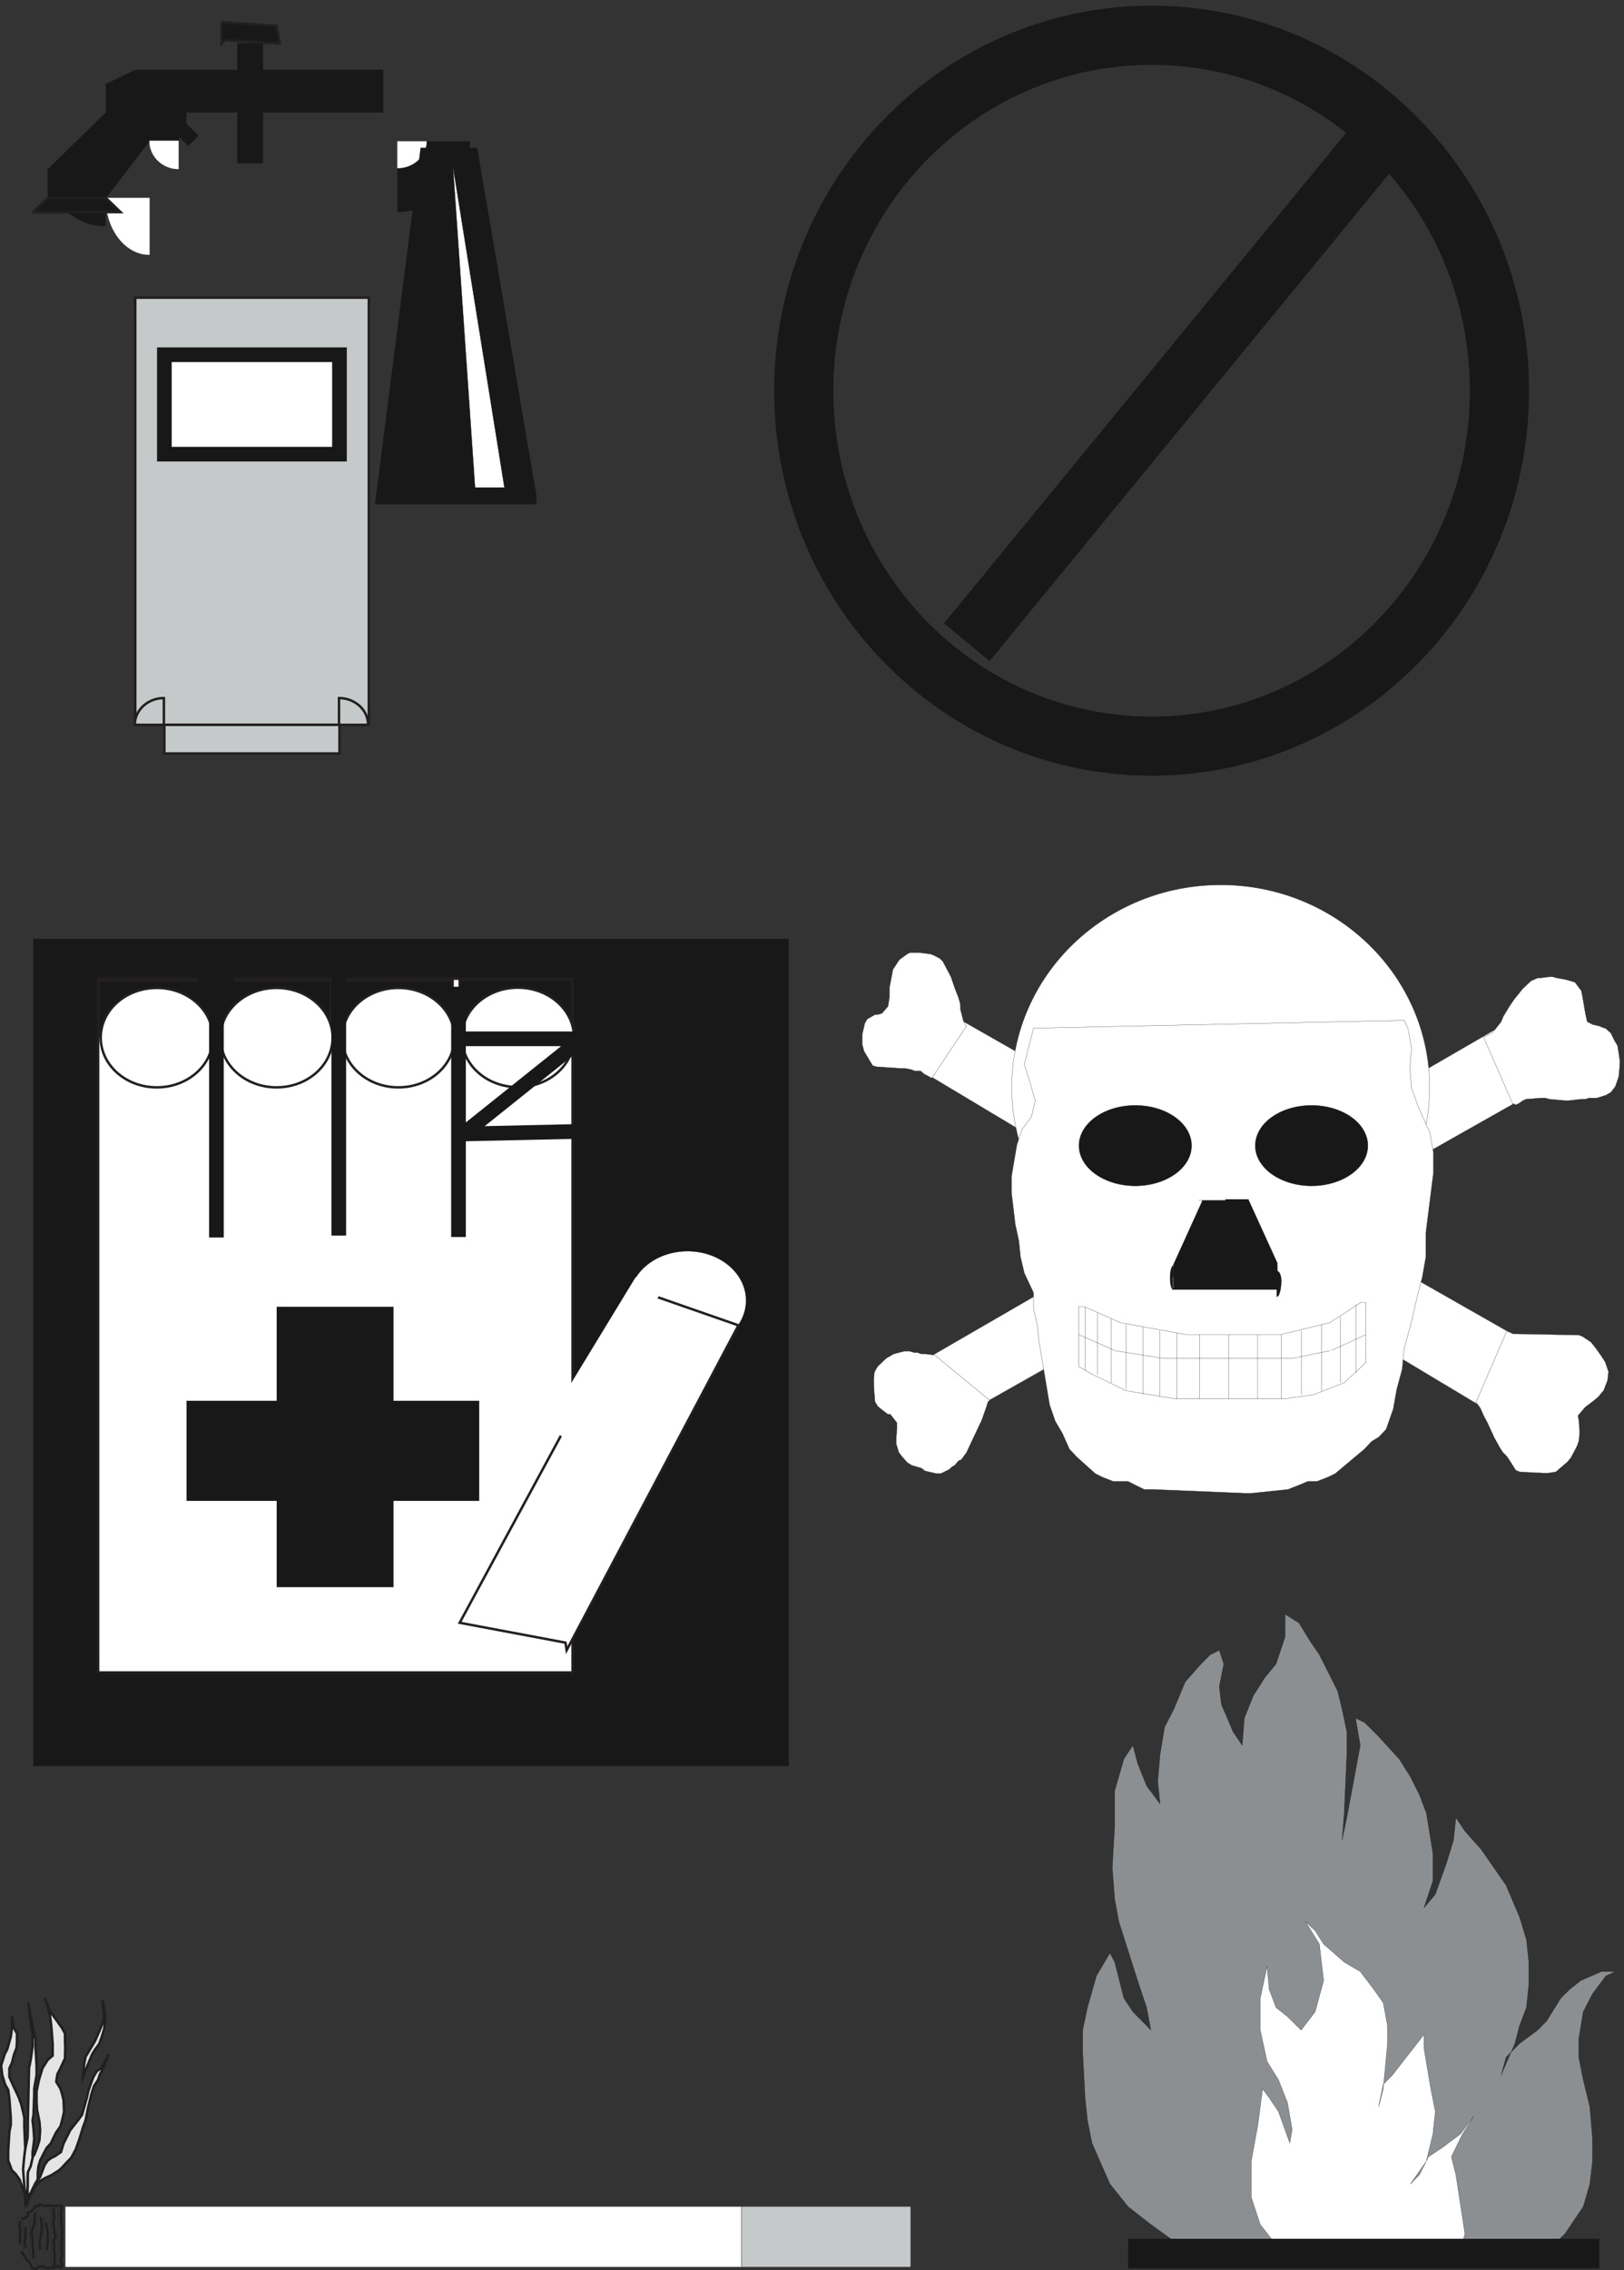 <svg xmlns="http://www.w3.org/2000/svg" xml:space="preserve" width="657.2" height="918"><rect width="100%" height="100%" fill="#333333" stroke="none"/><defs><clipPath id="a" clipPathUnits="userSpaceOnUse"><path d="M97.2 6837.94h1535.49V4607.91H97.2Z" clip-rule="evenodd"/></clipPath><clipPath id="b" clipPathUnits="userSpaceOnUse"><path d="M0 0h4929v6885H0Z"/></clipPath><clipPath id="c" clipPathUnits="userSpaceOnUse"><path d="M0 6885h4929.21V-.09H0Z" clip-rule="evenodd"/></clipPath><clipPath id="d" clipPathUnits="userSpaceOnUse"><path d="M0 830.977h2771.37V-.09H0Z" clip-rule="evenodd"/></clipPath><clipPath id="e" clipPathUnits="userSpaceOnUse"><path d="M2355.57 6885h2296.8V4543.56h-2296.8z" clip-rule="evenodd"/></clipPath><clipPath id="f" clipPathUnits="userSpaceOnUse"><path d="M3294.09 1994.4h1620.72V5.04H3294.09Z" clip-rule="evenodd"/></clipPath><clipPath id="g" clipPathUnits="userSpaceOnUse"><path d="M0 0h4929v6885H0Z"/></clipPath><clipPath id="h" clipPathUnits="userSpaceOnUse"><path d="M0 6885h4929.21V-.09H0Z" clip-rule="evenodd"/></clipPath><clipPath id="i" clipPathUnits="userSpaceOnUse"><path d="M2623.05 4212h2306.16V2361.6H2623.05Z" clip-rule="evenodd"/></clipPath><clipPath id="j" clipPathUnits="userSpaceOnUse"><path d="M101.613 4047.84H2399.85V1532.16H101.613Z" clip-rule="evenodd"/></clipPath></defs><g clip-path="url(#a)" transform="matrix(.133 0 0 -.133 0 918)"><path d="M765.094 5568.84c-196.039 0-354.961 191.8-354.961 428.4h354.961v-428.4" style="fill:#c6c9c9;fill-opacity:1;fill-rule:evenodd;stroke:none"/><path d="M765.094 5568.84c-196.039 0-354.961 191.8-354.961 428.4h354.961z" style="fill:none;stroke:#231f20;stroke-width:7.5;stroke-linecap:butt;stroke-linejoin:miter;stroke-miterlimit:10;stroke-dasharray:none;stroke-opacity:1"/><path d="M1120.05 5997.24c0-236.6-158.917-428.4-354.956-428.4v428.4h354.956" style="fill:#c6c9c9;fill-opacity:1;fill-rule:evenodd;stroke:none"/><path d="M1120.05 5997.24c0-236.6-158.917-428.4-354.956-428.4v428.4z" style="fill:none;stroke:#231f20;stroke-width:7.5;stroke-linecap:butt;stroke-linejoin:miter;stroke-miterlimit:10;stroke-dasharray:none;stroke-opacity:1"/><path d="M411.574 4698.36v1298.88h710.636V4698.36H411.574" style="fill:#c6c9c9;fill-opacity:1;fill-rule:evenodd;stroke:none"/><path d="M411.574 4698.36v1298.88h710.636V4698.36Z" style="fill:none;stroke:#231f20;stroke-width:7.5;stroke-linecap:butt;stroke-linejoin:miter;stroke-miterlimit:10;stroke-dasharray:none;stroke-opacity:1"/><path d="M721.895 6406.2v364.32h78.476V6406.2h-78.476" style="fill:#191818;fill-opacity:1;fill-rule:evenodd;stroke:none"/><path d="M721.895 6406.2v364.32h78.476V6406.2Z" style="fill:none;stroke:#191818;stroke-width:.72;stroke-linecap:butt;stroke-linejoin:miter;stroke-miterlimit:10;stroke-dasharray:none;stroke-opacity:1"/><path d="M544.773 6560.28v129.6h621.357v-129.6H544.773" style="fill:#191818;fill-opacity:1;fill-rule:evenodd;stroke:none"/><path d="M544.773 6560.28v129.6h621.357v-129.6z" style="fill:none;stroke:#191818;stroke-width:.72;stroke-linecap:butt;stroke-linejoin:miter;stroke-miterlimit:10;stroke-dasharray:none;stroke-opacity:1"/><path d="M1429.65 6472.44c0-118.5-98.64-214.56-220.32-214.56v214.56h220.32" style="fill:#191818;fill-opacity:1;fill-rule:evenodd;stroke:none"/><path d="M1429.65 6472.44c0-118.5-98.64-214.56-220.32-214.56v214.56z" style="fill:none;stroke:#191818;stroke-width:.72;stroke-linecap:butt;stroke-linejoin:miter;stroke-miterlimit:10;stroke-dasharray:none;stroke-opacity:1"/><path d="M1297.89 6472.44c0-44.93-39.65-81.36-88.56-81.36v81.36h88.56" style="fill:#fff;fill-opacity:1;fill-rule:evenodd;stroke:none"/><path d="M1297.89 6472.44c0-44.93-39.65-81.36-88.56-81.36v81.36z" style="fill:none;stroke:#fff;stroke-width:.72;stroke-linecap:butt;stroke-linejoin:miter;stroke-miterlimit:10;stroke-dasharray:none;stroke-opacity:1"/><path d="M544.773 6689.88v-216h-89.281l-133.199-173.52v-43.2H145.172v130.32l177.121 172.8v86.4l89.281 43.2h133.199" style="fill:#191818;fill-opacity:1;fill-rule:evenodd;stroke:none"/><path d="M544.773 6689.88v-216h-89.281l-133.199-173.52v-43.2H145.172v130.32l177.121 172.8v86.4l89.281 43.2z" style="fill:none;stroke:#191818;stroke-width:.72;stroke-linecap:butt;stroke-linejoin:miter;stroke-miterlimit:10;stroke-dasharray:none;stroke-opacity:1"/><path d="M543.332 6388.2c-48.91 0-88.559 38.36-88.559 85.68h88.559v-85.68" style="fill:#fff;fill-opacity:1;fill-rule:evenodd;stroke:none"/><path d="M543.332 6388.2c-48.91 0-88.559 38.36-88.559 85.68h88.559z" style="fill:none;stroke:#fff;stroke-width:.72;stroke-linecap:butt;stroke-linejoin:miter;stroke-miterlimit:10;stroke-dasharray:none;stroke-opacity:1"/><path d="M454.773 6127.56c-73.566 0-133.199 77.37-133.199 172.8h133.199v-172.8" style="fill:#fff;fill-opacity:1;fill-rule:evenodd;stroke:none"/><path d="M454.773 6127.56c-73.566 0-133.199 77.37-133.199 172.8h133.199z" style="fill:none;stroke:#fff;stroke-width:.72;stroke-linecap:butt;stroke-linejoin:miter;stroke-miterlimit:10;stroke-dasharray:none;stroke-opacity:1"/><path d="M321.574 6214.68c-97.027 0-175.679 77.37-175.679 172.8h175.679v-172.8" style="fill:#191818;fill-opacity:1;fill-rule:evenodd;stroke:none"/><path d="M321.574 6214.68c-97.027 0-175.679 77.37-175.679 172.8h175.679z" style="fill:none;stroke:#191818;stroke-width:.72;stroke-linecap:butt;stroke-linejoin:miter;stroke-miterlimit:10;stroke-dasharray:none;stroke-opacity:1"/><path d="M410.133 6602.04c-48.91 0-88.559 19.99-88.559 44.64h88.559v-44.64" style="fill:#191818;fill-opacity:1;fill-rule:evenodd;stroke:none"/><path d="M410.133 6602.04c-48.91 0-88.559 19.99-88.559 44.64h88.559z" style="fill:none;stroke:#191818;stroke-width:.72;stroke-linecap:butt;stroke-linejoin:miter;stroke-miterlimit:10;stroke-dasharray:none;stroke-opacity:1"/><path d="M544.773 6603.48v-86.4m0 0 43.918-43.2" style="fill:none;stroke:#191818;stroke-width:44.64;stroke-linecap:butt;stroke-linejoin:miter;stroke-miterlimit:10;stroke-dasharray:none;stroke-opacity:1"/><path d="M1433.25 6430.68h-133.92L1166.13 5391h444.24l-177.12 1039.68" style="fill:#191818;fill-opacity:1;fill-rule:evenodd;stroke:none"/><path d="M1433.25 6430.68h-133.92L1166.13 5391h444.24z" style="fill:none;stroke:#191818;stroke-width:44.64;stroke-linecap:butt;stroke-linejoin:miter;stroke-miterlimit:10;stroke-dasharray:none;stroke-opacity:1"/><path d="M500.133 5521.32v302.4h532.797v-302.4H500.133" style="fill:#fff;fill-opacity:1;fill-rule:evenodd;stroke:none"/><path d="M500.133 5521.32v302.4h532.797v-302.4z" style="fill:none;stroke:#191818;stroke-width:44.64;stroke-linecap:butt;stroke-linejoin:miter;stroke-miterlimit:10;stroke-dasharray:none;stroke-opacity:1"/><path d="M500.133 4611.24v87.12h532.797v-87.12H500.133" style="fill:#c6c9c9;fill-opacity:1;fill-rule:evenodd;stroke:none"/><path d="M500.133 4611.24v87.12h532.797v-87.12z" style="fill:none;stroke:#231f20;stroke-width:7.5;stroke-linecap:butt;stroke-linejoin:miter;stroke-miterlimit:10;stroke-dasharray:none;stroke-opacity:1"/><path d="M410.133 4698.36c0 44.94 39.648 81.36 88.558 81.36v-81.36h-88.558" style="fill:#c6c9c9;fill-opacity:1;fill-rule:evenodd;stroke:none"/><path d="M410.133 4698.36c0 44.94 39.648 81.36 88.558 81.36v-81.36z" style="fill:none;stroke:#231f20;stroke-width:7.5;stroke-linecap:butt;stroke-linejoin:miter;stroke-miterlimit:10;stroke-dasharray:none;stroke-opacity:1"/><path d="M1031.49 4779.72c48.91 0 88.56-36.42 88.56-81.36h-88.56v81.36" style="fill:#c6c9c9;fill-opacity:1;fill-rule:evenodd;stroke:none"/><path d="M1031.49 4779.72c48.91 0 88.56-36.42 88.56-81.36h-88.56z" style="fill:none;stroke:#231f20;stroke-width:7.5;stroke-linecap:butt;stroke-linejoin:miter;stroke-miterlimit:10;stroke-dasharray:none;stroke-opacity:1"/><path d="M674.371 6769.8v64.8l166.32-10.8 10.801-54-166.32 10.8-10.801-10.8" style="fill:#191818;fill-opacity:1;fill-rule:evenodd;stroke:none"/><path d="M674.371 6769.8v64.8l166.32-10.8 10.801-54-166.32 10.8z" style="fill:none;stroke:#231f20;stroke-width:7.5;stroke-linecap:butt;stroke-linejoin:miter;stroke-miterlimit:10;stroke-dasharray:none;stroke-opacity:1"/><path d="m145.172 6300.36-44.637-43.2h266.399l-44.641 43.2H145.172" style="fill:#191818;fill-opacity:1;fill-rule:evenodd;stroke:none"/><path d="m145.172 6300.36-44.637-43.2h266.399l-44.641 43.2z" style="fill:none;stroke:#231f20;stroke-width:7.5;stroke-linecap:butt;stroke-linejoin:miter;stroke-miterlimit:10;stroke-dasharray:none;stroke-opacity:1"/><path d="m1378.53 6393.96 156.24-974.16h-89.28z" style="fill:#fff;fill-opacity:1;fill-rule:evenodd;stroke:none"/><path d="m1378.53 6393.96 156.24-974.16h-89.28z" style="fill:none;stroke:#191818;stroke-width:.72;stroke-linecap:butt;stroke-linejoin:miter;stroke-miterlimit:10;stroke-dasharray:none;stroke-opacity:1"/></g><g clip-path="url(#b)" transform="matrix(.133 0 0 -.133 0 918)"><g clip-path="url(#c)"><g clip-path="url(#d)"><path d="M198.453 9.004v184.32H2256.93V9.004H198.453" style="fill:#fff;fill-opacity:1;fill-rule:evenodd;stroke:none"/><path d="M198.453 9.004v184.32H2256.93V9.004Z" style="fill:none;stroke:#191818;stroke-width:.72;stroke-linecap:butt;stroke-linejoin:miter;stroke-miterlimit:10;stroke-dasharray:none;stroke-opacity:1"/><path d="M2256.93 9.004v184.32h514.08V9.004h-514.08" style="fill:#c6c9c9;fill-opacity:1;fill-rule:evenodd;stroke:none"/><path d="M2256.93 9.004v184.32h514.08V9.004ZM177.574 193.324V9.004m-21.601 184.32V9.004m-21.602 161.277V32.043m-21.598 161.281V9.004M91.172 170.281V32.043m-20.879 114.48V55.082" style="fill:none;stroke:#191818;stroke-width:.72;stroke-linecap:butt;stroke-linejoin:miter;stroke-miterlimit:10;stroke-dasharray:none;stroke-opacity:1"/><path d="m76.773 227.883-17.28 47.519-12.24 17.282-10.8 10.078-11.52 30.242v29.519l3.602 57.602 4.317 21.598v22.32l-4.317 56.879-3.601 26.641-9.36 16.562-8.64 28.078-3.602 29.52 10.8 34.558 7.923 15.121 10.797 38.161 3.601 25.921v36l6.48-36 8.641-16.562v-25.918l-1.441-18-7.2-18.723-6.48-25.918-7.918-16.558v-26.641l12.238-27.359 15.84-33.84 7.922-21.602 5.758-23.761 3.601-16.559v-26.641l2.88-69.839-1.442-21.598 1.441-17.281 7.918-21.602 8.641-27.359-3.598-18-5.043-25.2-5.039-18-2.879-9.359v18.719" style="fill:#e3e5e4;fill-opacity:1;fill-rule:evenodd;stroke:none"/><path d="m76.773 227.883-17.28 47.519-12.24 17.282-10.8 10.078-11.52 30.242v29.519l3.602 57.602 4.317 21.598v22.32l-4.317 56.879-3.601 26.641-9.36 16.562-8.64 28.078-3.602 29.52 10.8 34.558 7.923 15.121 10.797 38.161 3.601 25.921v36l6.48-36 8.641-16.562v-25.918l-1.441-18-7.2-18.723-6.48-25.918-7.918-16.558v-26.641l12.238-27.359 15.84-33.84 7.922-21.602 5.758-23.761 3.601-16.559v-26.641l2.88-69.839-1.442-21.598 1.441-17.281 7.918-21.602 8.641-27.359-3.598-18-5.043-25.2-5.039-18-2.879-9.359z" style="fill:none;stroke:#231f20;stroke-width:7.5;stroke-linecap:butt;stroke-linejoin:miter;stroke-miterlimit:10;stroke-dasharray:none;stroke-opacity:1"/><path d="M83.973 236.523v56.161l.718 23.039 10.082 21.601 9.36 12.961 8.64 21.598 7.2 23.039 2.16 30.242-2.16 25.918-7.2 36-1.441 25.922v30.238l7.203 35.281 10.797 35.282 15.84 25.199 15.121 12.961v36l-4.32 56.16-3.598 27.359-7.203 30.239-9.359 25.922 16.562-42.481 7.918-9.359 28.801-40.321 8.64-16.562v-18l.719-25.918-.719-31.68-13.679-29.519-9.364-18-3.597-23.043 12.961-21.598 5.039-16.562 4.32-18 1.438-36-5.758-25.2-5.039-18-14.403-20.879-15.117-31.679-12.242-12.961-9.359-17.281-10.801-21.598-5.039-17.281-2.16-18.719v-17.281l-3.602-21.598-12.957-18-10.082-12.242-7.918-18.719v-17.281l3.598 53.281v8.641h-3.598l3.598-17.282" style="fill:#e3e5e4;fill-opacity:1;fill-rule:evenodd;stroke:none"/><path d="M83.973 236.523v56.161l.718 23.039 10.082 21.601 9.36 12.961 8.64 21.598 7.2 23.039 2.16 30.242-2.16 25.918-7.2 36-1.441 25.922v30.238l7.203 35.281 10.797 35.282 15.84 25.199 15.121 12.961v36l-4.32 56.16-3.598 27.359-7.203 30.239-9.359 25.922 16.562-42.481 7.918-9.359 28.801-40.321 8.64-16.562v-18l.719-25.918-.719-31.68-13.679-29.519-9.364-18-3.597-23.043 12.961-21.598 5.039-16.562 4.32-18 1.438-36-5.758-25.2-5.039-18-14.403-20.879-15.117-31.679-12.242-12.961-9.359-17.281-10.801-21.598-5.039-17.281-2.16-18.719v-17.281l-3.602-21.598-12.957-18-10.082-12.242-7.918-18.719v-17.281l3.598 53.281v8.641h-3.598Z" style="fill:none;stroke:#231f20;stroke-width:7.5;stroke-linecap:butt;stroke-linejoin:miter;stroke-miterlimit:10;stroke-dasharray:none;stroke-opacity:1"/><path d="m75.332 236.523-5.039 70.559 3.601 38.883 2.88 21.598 7.199 35.281.718 26.64v21.598l3.602 162.723 5.039 25.199 5.762 40.32v34.559l-3.602 21.601-7.199 57.598-2.16 21.602 2.16-16.559 10.8-54 8.641-43.203v-16.559l3.598-62.64v-29.52l-3.598-19.441-3.601-21.598v-16.562l-2.16-62.637-2.88-16.563 2.88-25.918 2.16-30.961-2.16-18.718-2.88-20.883v-18l-5.761-25.199-8.64-18.719-.72-21.602v-21.597l-3.597-35.282v-9.359l-5.043 27.359" style="fill:#e3e5e4;fill-opacity:1;fill-rule:evenodd;stroke:none"/><path d="m75.332 236.523-5.039 70.559 3.601 38.883 2.88 21.598 7.199 35.281.718 26.64v21.598l3.602 162.723 5.039 25.199 5.762 40.32v34.559l-3.602 21.601-7.199 57.598-2.16 21.602 2.16-16.559 10.8-54 8.641-43.203v-16.559l3.598-62.64v-29.52l-3.598-19.441-3.601-21.598v-16.562l-2.16-62.637-2.88-16.563 2.88-25.918 2.16-30.961-2.16-18.718-2.88-20.883v-18l-5.761-25.199-8.64-18.719-.72-21.602v-21.597l-3.597-35.282v-9.359z" style="fill:none;stroke:#231f20;stroke-width:7.5;stroke-linecap:butt;stroke-linejoin:miter;stroke-miterlimit:10;stroke-dasharray:none;stroke-opacity:1"/><path d="m80.375 204.125 25.199 49.68 9.36 7.918 7.199 9.359 15.121 8.641 18.719 8.64 23.039 14.399 9.363 8.64 15.84 17.282 12.238 12.238 14.399 26.641 10.8 30.96 10.801 35.282 7.922 21.597 7.918 39.602 10.801 43.199 7.199 21.602 12.242 18.718 5.758 17.282 10.082 18 9.359 25.199 7.918 17.277-23.757-42.476-12.961-8.641-10.801-18-8.641-23.039-7.199-20.883-3.602-17.277-15.117-54-12.242-16.563-14.398-18-9.36-12.238-20.16-40.32-7.922-25.922-18.719-12.957-10.8-5.043-10.801-7.918-9.359-13.68-6.481-16.562-7.199-19.438-12.961-16.562-10.797-21.598-8.64-21.601-5.762-19.438h-3.598" style="fill:#e3e5e4;fill-opacity:1;fill-rule:evenodd;stroke:none"/><path d="m80.375 204.125 25.199 49.68 9.36 7.918 7.199 9.359 15.121 8.641 18.719 8.64 23.039 14.399 9.363 8.64 15.84 17.282 12.238 12.238 14.399 26.641 10.8 30.96 10.801 35.282 7.922 21.597 7.918 39.602 10.801 43.199 7.199 21.602 12.242 18.718 5.758 17.282 10.082 18 9.359 25.199 7.918 17.277-23.757-42.476-12.961-8.641-10.801-18-8.641-23.039-7.199-20.883-3.602-17.277-15.117-54-12.242-16.563-14.398-18-9.36-12.238-20.16-40.32-7.922-25.922-18.719-12.957-10.8-5.043-10.801-7.918-9.359-13.68-6.481-16.562-7.199-19.438-12.961-16.562-10.797-21.598-8.64-21.601-5.762-19.438z" style="fill:none;stroke:#231f20;stroke-width:7.5;stroke-linecap:butt;stroke-linejoin:miter;stroke-miterlimit:10;stroke-dasharray:none;stroke-opacity:1"/><path d="m255.332 595.805 25.199 60.476 9.364 15.121 12.238 16.563 6.48 18 7.918 25.199 2.883 21.598v23.043l-2.883 22.32-5.039 21.598 2.879-26.641 2.16-21.598-3.597-18.722-8.641-21.598-15.121-34.562-18-30.239-10.801-18-3.598-18-4.32-34.558v-8.641l2.879 8.641" style="fill:#e3e5e4;fill-opacity:1;fill-rule:evenodd;stroke:none"/><path d="m255.332 595.805 25.199 60.476 9.364 15.121 12.238 16.563 6.48 18 7.918 25.199 2.883 21.598v23.043l-2.883 22.32-5.039 21.598 2.879-26.641 2.16-21.598-3.597-18.722-8.641-21.598-15.121-34.562-18-30.239-10.801-18-3.598-18-4.32-34.558v-8.641zm-66.961-403.922-2.879-17.281v-8.637l1.442-30.242 1.437-9.36v-7.922l-1.437-56.16 1.437-17.277-2.879-10.082v-8.64l2.879-10.079v-5.039m-25.918 176.399 1.442-21.598 1.437-8.641-3.598-9.359.719-7.922 2.879-17.281v-8.637l4.32-7.203-2.879-11.52-4.32-8.64 2.879-12.957-1.437-12.961 2.878-8.64-1.441-15.84 1.441-10.083-1.441-10.078-2.879-5.039m-20.16 49.68 2.879 24.48v28.801l-2.879 14.398-2.16 11.52 1.441 4.32m-18 16.559 4.321-29.52-1.442-12.961-2.879-15.839-1.441-11.52-1.442-10.078 1.442-12.242v-7.918m-20.16-25.922-3.598 64.8-2.883 11.52 2.883 12.961 5.758 15.84 1.441 10.082.719 23.039v1.438m-28.078-43.2-1.442-36-1.441-8.64v-8.637l4.32-9.363m-18.718 9.363v33.117l1.441 11.52-4.32 14.402 2.879 10.801v2.16" style="fill:none;stroke:#231f20;stroke-width:7.5;stroke-linecap:butt;stroke-linejoin:miter;stroke-miterlimit:10;stroke-dasharray:none;stroke-opacity:1"/><path d="m64.535 154.441 9.36 2.883 4.32 2.879 5.758 4.32 2.16 10.079 9.36 4.32 6.48 7.203 3.601 5.758 4.321 2.879h7.199l2.879 4.32h3.601l5.758-2.879 6.481-1.441h5.761l3.598 1.441h9.363l10.797-1.441h6.481l4.32 1.441h3.601l8.641-1.441 2.16-2.879m-126-135.36 19.438-28.8 4.32-1.438 5.039-10.082 2.16-8.64 10.082-4.32h4.321l5.039 4.32 2.16 2.16 6.48 1.441h5.758l7.922-3.602 6.48-1.437h4.321l17.277 1.438 4.32 2.16 9.36 1.441 5.043-3.602 5.039 2.16" style="fill:none;stroke:#231f20;stroke-width:7.5;stroke-linecap:butt;stroke-linejoin:miter;stroke-miterlimit:10;stroke-dasharray:none;stroke-opacity:1"/></g></g></g><g clip-path="url(#e)" transform="matrix(.133 0 0 -.133 0 918)"><path d="M4562.37 5714.28c0-596.87-473.86-1080.72-1058.4-1080.72-584.54 0-1058.4 483.85-1058.4 1080.72 0 596.86 473.86 1080.72 1058.4 1080.72 584.54 0 1058.4-483.86 1058.4-1080.72zm-383.76 743.04L2941.65 4949.64" style="fill:none;stroke:#191818;stroke-width:180;stroke-linecap:butt;stroke-linejoin:miter;stroke-miterlimit:10;stroke-dasharray:none;stroke-opacity:1"/></g><g clip-path="url(#f)" transform="matrix(.133 0 0 -.133 0 918)"><path d="m3654.45 28.441-152.64 110.161-69.12 54-55.44 69.117-54.72 124.562-13.68 69.117-7.2 68.403-7.2 136.801v69.117l14.4 68.402 27.36 96.481 41.04 69.117 14.4-27.36 28.08-110.16 27.36-41.039 54.72-55.441-12.96 68.402-27.36 82.078-56.88 178.561-12.96 69.12-7.2 96.48 7.2 123.84v108.72l28.08 97.2 27.36 41.04 14.4-54.72 27.36-68.4 41.04-54.72-7.2 68.4 7.2 82.8 13.68 82.08 28.08 54.72 34.56 82.8 48.24 54.72 28.08 28.08 27.36 13.68 13.68-41.76-13.68-69.12 6.48-54 35.28-82.8 28.08-41.76 6.48 82.8 27.36 68.4 35.28 55.44 33.84 41.04 27.36 82.08v69.12l42.48-26.64 33.84-55.44 28.08-41.04 55.44-110.16 13.68-55.44 14.4-68.4v-68.4l-7.92-178.56-6.48-82.8 14.4 68.4 41.04 219.6-14.4 82.8 28.08-13.68 41.76-41.76 62.64-68.4 34.56-54.72 27.36-54.72 20.88-54.72 20.16-123.84v-82.8l-27.36-82.08 34.56 41.04 34.56 96.48 20.88 68.4 7.2 68.4 27.36-41.04 48.96-54.72 76.32-110.16 41.04-96.48 20.88-68.4 7.2-68.401v-69.121l-7.2-69.117-20.88-54.723-14.4-54.718-41.76-96.481 15.12 54.723 41.04 41.758 55.44 41.039 27.36 28.082 42.48 68.398 27.36 27.36 33.84 26.64 62.64 27.36h41.76l-28.08-12.957-41.04-54.723-28.08-54.719-13.68-82.801v-55.437l13.68-68.402 20.16-82.801 7.92-95.758V330.84l-7.92-69.121-20.16-69.117-55.44-82.082-41.76-40.32-48.24-41.759-34.56-14.402-982.8 14.402" style="fill:#8c8f92;fill-opacity:1;fill-rule:evenodd;stroke:none"/><path d="m3654.45 28.441-152.64 110.161-69.12 54-55.44 69.117-54.72 124.562-13.68 69.117-7.2 68.403-7.2 136.801v69.117l14.4 68.402 27.36 96.481 41.04 69.117 14.4-27.36 28.08-110.16 27.36-41.039 54.72-55.441-12.96 68.402-27.36 82.078-56.88 178.561-12.96 69.12-7.2 96.48 7.2 123.84v108.72l28.08 97.2 27.36 41.04 14.4-54.72 27.36-68.4 41.04-54.72-7.2 68.4 7.2 82.8 13.68 82.08 28.08 54.72 34.56 82.8 48.24 54.72 28.08 28.08 27.36 13.68 13.68-41.76-13.68-69.12 6.48-54 35.28-82.8 28.08-41.76 6.48 82.8 27.36 68.4 35.28 55.44 33.84 41.04 27.36 82.08v69.12l42.48-26.64 33.84-55.44 28.08-41.04 55.44-110.16 13.68-55.44 14.4-68.4v-68.4l-7.92-178.56-6.48-82.8 14.4 68.4 41.04 219.6-14.4 82.8 28.08-13.68 41.76-41.76 62.64-68.4 34.56-54.72 27.36-54.72 20.88-54.72 20.16-123.84v-82.8l-27.36-82.08 34.56 41.04 34.56 96.48 20.88 68.4 7.2 68.4 27.36-41.04 48.96-54.72 76.32-110.16 41.04-96.48 20.88-68.4 7.2-68.401v-69.121l-7.2-69.117-20.88-54.723-14.4-54.718-41.76-96.481 15.12 54.723 41.04 41.758 55.44 41.039 27.36 28.082 42.48 68.398 27.36 27.36 33.84 26.64 62.64 27.36h41.76l-28.08-12.957-41.04-54.723-28.08-54.719-13.68-82.801v-55.437l13.68-68.402 20.16-82.801 7.92-95.758V330.84l-7.92-69.121-20.16-69.117-55.44-82.082-41.76-40.32-48.24-41.759-34.56-14.402z" style="fill:none;stroke:#191818;stroke-width:.72;stroke-linecap:butt;stroke-linejoin:miter;stroke-miterlimit:10;stroke-dasharray:none;stroke-opacity:1"/><path d="m3931.65 14.04-97.2 124.562-27.36 82.796V330.84L3827.25 441l14.4 110.16 20.16-27.359 28.08-41.762 34.56-95.758 7.2 41.039-14.4 82.078-27.36 69.122-34.56 55.441-20.88 95.758v96.48l20.88 96.481 6.48-69.121 20.88-55.438 34.56-27.359 41.76-41.043 42.48 55.441 25.92 95.039-12.96 110.879-41.76 67.682 28.8-26.64 25.92-41.042 62.64-54.719 48.96-28.8 41.04-54 28.8-41.039 12.96-69.122V688.68l-12.96-137.52-14.4-55.441 14.4 69.121 27.36 27.359 96.48 123.84V675l20.88-123.84 13.68-69.121-7.2-68.398-20.16-82.801-48.24-69.121 27.36 28.082 27.36 54.719 42.48 28.082 54.72 41.039 41.76 54.718-35.28-54.718-33.84-69.121 13.68-54.719 27.36-179.281-13.68-54-41.76-28.079-7.2-14.402h-462.96" style="fill:#fff;fill-opacity:1;fill-rule:evenodd;stroke:none"/><path d="m3931.65 14.04-97.2 124.562-27.36 82.796V330.84L3827.25 441l14.4 110.16 20.16-27.359 28.08-41.762 34.56-95.758 7.2 41.039-14.4 82.078-27.36 69.122-34.56 55.441-20.88 95.758v96.48l20.88 96.481 6.48-69.121 20.88-55.438 34.56-27.359 41.76-41.043 42.48 55.441 25.92 95.039-12.96 110.879-41.76 67.682 28.8-26.64 25.92-41.042 62.64-54.719 48.96-28.8 41.04-54 28.8-41.039 12.96-69.122V688.68l-12.96-137.52-14.4-55.441 14.4 69.121 27.36 27.359 96.48 123.84V675l20.88-123.84 13.68-69.121-7.2-68.398-20.16-82.801-48.24-69.121 27.36 28.082 27.36 54.719 42.48 28.082 54.72 41.039 41.76 54.718-35.28-54.718-33.84-69.121 13.68-54.719 27.36-179.281-13.68-54-41.76-28.079-7.2-14.402z" style="fill:none;stroke:#191818;stroke-width:.72;stroke-linecap:butt;stroke-linejoin:miter;stroke-miterlimit:10;stroke-dasharray:none;stroke-opacity:1"/><path d="M3432.69 50.04h1433.52" style="fill:none;stroke:#191818;stroke-width:90;stroke-linecap:butt;stroke-linejoin:miter;stroke-miterlimit:10;stroke-dasharray:none;stroke-opacity:1"/></g><g clip-path="url(#g)" transform="matrix(.133 0 0 -.133 0 918)"><g clip-path="url(#h)"><g clip-path="url(#i)"><path d="m2806.29 3867.48 1956.24-1113.12-125.28-206.64-1917.36 1148.4 94.32 171.36h-7.92" style="fill:#fff;fill-opacity:1;fill-rule:evenodd;stroke:none"/><path d="m2806.29 3867.48 1956.24-1113.12-125.28-206.64-1917.36 1148.4 94.32 171.36z" style="fill:none;stroke:#191818;stroke-width:.72;stroke-linecap:butt;stroke-linejoin:miter;stroke-miterlimit:10;stroke-dasharray:none;stroke-opacity:1"/><path d="M2759.49 2736.36 4684.77 3850.2l94.32-205.92L2868.93 2565l-109.44 171.36" style="fill:#fff;fill-opacity:1;fill-rule:evenodd;stroke:none"/><path d="M2759.49 2736.36 4684.77 3850.2l94.32-205.92L2868.93 2565Z" style="fill:none;stroke:#191818;stroke-width:.72;stroke-linecap:butt;stroke-linejoin:miter;stroke-miterlimit:10;stroke-dasharray:none;stroke-opacity:1"/><path d="M4349.97 3596.04c0-339.99-284.64-615.6-635.76-615.6s-635.76 275.61-635.76 615.6 284.64 615.6 635.76 615.6 635.76-275.61 635.76-615.6" style="fill:#fff;fill-opacity:1;fill-rule:evenodd;stroke:none"/><path d="M4349.97 3596.04c0-339.99-284.64-615.6-635.76-615.6s-635.76 275.61-635.76 615.6 284.64 615.6 635.76 615.6 635.76-275.61 635.76-615.6z" style="fill:none;stroke:#191818;stroke-width:.72;stroke-linecap:butt;stroke-linejoin:miter;stroke-miterlimit:10;stroke-dasharray:none;stroke-opacity:1"/><path d="m3144.69 3776.04-28.08-110.88 15.84-48.24 17.28-61.2-11.52-49.68-27.36-36-16.56-47.52-16.56-97.2v-49.68l11.52-96.48 10.8-49.68 5.04-48.96 11.52-48.96 28.08-59.76v-48.96l11.52-49.68 5.04-48.24 32.4-194.4 17.28-49.68 21.6-36.72 21.6-48.24 22.32-23.76 56.16-50.4 21.6-10.8 33.12-12.96h45.36l22.32-11.52 26.64-12.96h28.08l276.48-11.52h21.6l110.88 11.52 33.12 12.96 27.36 11.52h28.08l33.12 12.96 22.32 10.8 88.56 74.16 22.32 23.76 21.6 12.96 22.32 23.76 21.6 61.2 10.8 60.48 16.56 61.2 5.76 61.2 23.04 85.68 16.56 72 15.84 61.2 10.8 61.2v73.44l23.04 182.88v60.48l-10.8 61.2-33.12 72.72-22.32 61.2-5.76 61.2 5.76 61.2-11.52 61.2-11.52 23.76-1127.52-23.76" style="fill:#fff;fill-opacity:1;fill-rule:evenodd;stroke:none"/><path d="m3144.69 3776.04-28.08-110.88 15.84-48.24 17.28-61.2-11.52-49.68-27.36-36-16.56-47.52-16.56-97.2v-49.68l11.52-96.48 10.8-49.68 5.04-48.96 11.52-48.96 28.08-59.76v-48.96l11.52-49.68 5.04-48.24 32.4-194.4 17.28-49.68 21.6-36.72 21.6-48.24 22.32-23.76 56.16-50.4 21.6-10.8 33.12-12.96h45.36l22.32-11.52 26.64-12.96h28.08l276.48-11.52h21.6l110.88 11.52 33.12 12.96 27.36 11.52h28.08l33.12 12.96 22.32 10.8 88.56 74.16 22.32 23.76 21.6 12.96 22.32 23.76 21.6 61.2 10.8 60.48 16.56 61.2 5.76 61.2 23.04 85.68 16.56 72 15.84 61.2 10.8 61.2v73.44l23.04 182.88v60.48l-10.8 61.2-33.12 72.72-22.32 61.2-5.76 61.2 5.76 61.2-11.52 61.2-11.52 23.76z" style="fill:none;stroke:#191818;stroke-width:.72;stroke-linecap:butt;stroke-linejoin:miter;stroke-miterlimit:10;stroke-dasharray:none;stroke-opacity:1"/><path d="M3625.65 3418.92c0-67.6-76.72-122.4-171.36-122.4-94.64 0-171.36 54.8-171.36 122.4 0 67.6 76.72 122.4 171.36 122.4 94.64 0 171.36-54.8 171.36-122.4" style="fill:#191818;fill-opacity:1;fill-rule:evenodd;stroke:none"/><path d="M3625.65 3418.92c0-67.6-76.72-122.4-171.36-122.4-94.64 0-171.36 54.8-171.36 122.4 0 67.6 76.72 122.4 171.36 122.4 94.64 0 171.36-54.8 171.36-122.4z" style="fill:none;stroke:#191818;stroke-width:.72;stroke-linecap:butt;stroke-linejoin:miter;stroke-miterlimit:10;stroke-dasharray:none;stroke-opacity:1"/><path d="M4162.05 3418.92c0-67.6-76.72-122.4-171.36-122.4-94.64 0-171.36 54.8-171.36 122.4 0 67.6 76.72 122.4 171.36 122.4 94.64 0 171.36-54.8 171.36-122.4" style="fill:#191818;fill-opacity:1;fill-rule:evenodd;stroke:none"/><path d="M4162.05 3418.92c0-67.6-76.72-122.4-171.36-122.4-94.64 0-171.36 54.8-171.36 122.4 0 67.6 76.72 122.4 171.36 122.4 94.64 0 171.36-54.8 171.36-122.4z" style="fill:none;stroke:#191818;stroke-width:.72;stroke-linecap:butt;stroke-linejoin:miter;stroke-miterlimit:10;stroke-dasharray:none;stroke-opacity:1"/><path d="M3647.25 3251.88h152.64l86.4-189.36 1.44-78.48h-317.52v72.72l88.56 195.12h-11.52" style="fill:#191818;fill-opacity:1;fill-rule:evenodd;stroke:none"/><path d="M3647.25 3251.88h152.64l86.4-189.36 1.44-78.48h-317.52v72.72l88.56 195.12z" style="fill:none;stroke:#191818;stroke-width:.72;stroke-linecap:butt;stroke-linejoin:miter;stroke-miterlimit:10;stroke-dasharray:none;stroke-opacity:1"/><path d="M3728.61 3215.88c-38.97 0-70.56 16.12-70.56 36h70.56v-36" style="fill:#191818;fill-opacity:1;fill-rule:evenodd;stroke:none"/><path d="M3728.61 3215.88c-38.97 0-70.56 16.12-70.56 36h70.56z" style="fill:none;stroke:#191818;stroke-width:.72;stroke-linecap:butt;stroke-linejoin:miter;stroke-miterlimit:10;stroke-dasharray:none;stroke-opacity:1"/><path d="M3799.17 3255.48c0-18.29-31.59-33.12-70.56-33.12v33.12h70.56" style="fill:#191818;fill-opacity:1;fill-rule:evenodd;stroke:none"/><path d="M3799.17 3255.48c0-18.29-31.59-33.12-70.56-33.12v33.12z" style="fill:none;stroke:#191818;stroke-width:.72;stroke-linecap:butt;stroke-linejoin:miter;stroke-miterlimit:10;stroke-dasharray:none;stroke-opacity:1"/><path d="M3568.77 2981.88c-4.77 0-8.64 16.12-8.64 36h8.64v-36" style="fill:#191818;fill-opacity:1;fill-rule:evenodd;stroke:none"/><path d="M3568.77 2981.88c-4.77 0-8.64 16.12-8.64 36h8.64z" style="fill:none;stroke:#191818;stroke-width:.72;stroke-linecap:butt;stroke-linejoin:miter;stroke-miterlimit:10;stroke-dasharray:none;stroke-opacity:1"/><path d="M3898.53 3008.52c0-27.04-6.12-48.96-13.68-48.96v48.96h13.68" style="fill:#191818;fill-opacity:1;fill-rule:evenodd;stroke:none"/><path d="M3898.53 3008.52c0-27.04-6.12-48.96-13.68-48.96v48.96z" style="fill:none;stroke:#191818;stroke-width:.72;stroke-linecap:butt;stroke-linejoin:miter;stroke-miterlimit:10;stroke-dasharray:none;stroke-opacity:1"/><path d="M3884.85 3038.04c7.56 0 13.68-13.22 13.68-29.52h-13.68v29.52" style="fill:#191818;fill-opacity:1;fill-rule:evenodd;stroke:none"/><path d="M3884.85 3038.04c7.56 0 13.68-13.22 13.68-29.52h-13.68z" style="fill:none;stroke:#191818;stroke-width:.72;stroke-linecap:butt;stroke-linejoin:miter;stroke-miterlimit:10;stroke-dasharray:none;stroke-opacity:1"/><path d="M3560.13 3017.88c0 19.88 4.51 36 10.08 36v-36h-10.08" style="fill:#191818;fill-opacity:1;fill-rule:evenodd;stroke:none"/><path d="M3560.13 3017.88c0 19.88 4.51 36 10.08 36v-36z" style="fill:none;stroke:#191818;stroke-width:.72;stroke-linecap:butt;stroke-linejoin:miter;stroke-miterlimit:10;stroke-dasharray:none;stroke-opacity:1"/><path d="M3567.33 2981.16c0 11.53 74.14 20.88 165.6 20.88v-20.88h-165.6" style="fill:#191818;fill-opacity:1;fill-rule:evenodd;stroke:none"/><path d="M3567.33 2981.16c0 11.53 74.14 20.88 165.6 20.88v-20.88z" style="fill:none;stroke:#191818;stroke-width:.72;stroke-linecap:butt;stroke-linejoin:miter;stroke-miterlimit:10;stroke-dasharray:none;stroke-opacity:1"/><path d="M3732.93 3002.04c85.49 0 154.8-9.35 154.8-20.88h-154.8v20.88" style="fill:#191818;fill-opacity:1;fill-rule:evenodd;stroke:none"/><path d="M3732.93 3002.04c85.49 0 154.8-9.35 154.8-20.88h-154.8z" style="fill:none;stroke:#191818;stroke-width:.72;stroke-linecap:butt;stroke-linejoin:miter;stroke-miterlimit:10;stroke-dasharray:none;stroke-opacity:1"/><path d="m3299.49 2929.32 110.16-48.96 199.44-36h287.28l149.76 36 93.6 61.2h16.56V2759.4l-66.24-61.2-93.6-36.72-88.56-12.24h-332.64l-149.04 24.48-99.36 48.24-44.64 25.2v182.16h17.28" style="fill:#fff;fill-opacity:1;fill-rule:evenodd;stroke:none"/><path d="m3299.49 2929.32 110.16-48.96 199.44-36h287.28l149.76 36 93.6 61.2h16.56V2759.4l-66.24-61.2-93.6-36.72-88.56-12.24h-332.64l-149.04 24.48-99.36 48.24-44.64 25.2v182.16h5.76z" style="fill:none;stroke:#191818;stroke-width:.72;stroke-linecap:butt;stroke-linejoin:miter;stroke-miterlimit:10;stroke-dasharray:none;stroke-opacity:1"/><path d="m3282.21 2844.36 110.88-48.96 149.76-23.76h387.36l115.92 23.76m5.04.72 105.12 48.24m-418.32 0v-195.84m88.56 195.84v-195.84m-176.4 195.84v-195.84m-69.12 201.6v-201.6m317.52 195.84v-195.84m61.2 207.36v-194.4m61.2 213.12V2673m58.32 225.36V2698.2m46.08 237.6v-208.08m-596.88 128.16V2655m-50.4 213.12v-206.64m-51.84 213.12v-195.12m-44.64 213.12v-194.4m-41.76 212.4v-188.64m-38.16 207.36V2734.2" style="fill:none;stroke:#191818;stroke-width:.72;stroke-linecap:butt;stroke-linejoin:miter;stroke-miterlimit:10;stroke-dasharray:none;stroke-opacity:1"/><path d="m2844.45 2781.72-27.36 3.6h-13.68l-11.52 4.32h-10.08l-15.12 4.32h-14.4l-17.28-4.32-15.84-4.32-21.6-12.24-10.08-9.36-17.28-16.56-9.36-16.56-2.16-18v-25.2l3.6-46.8 7.92-13.68 10.08-8.64 21.6-16.56h7.2l20.16-25.92v-17.28l-2.16-25.92v-20.88l7.92-25.92 10.08-12.96 15.12-17.28 13.68-8.64 29.52-8.64 11.52-8.64 33.84-7.92h13.68l25.2 12.24 9.36 8.64 7.92 4.32 11.52 13.68 8.64 3.6 15.84 21.6 7.92 17.28 30.24 64.08 7.92 16.56 12.24 34.56 7.2 22.32 5.04 3.6-167.04 137.52" style="fill:#fff;fill-opacity:1;fill-rule:evenodd;stroke:none"/><path d="m2844.45 2781.72-27.36 3.6h-13.68l-11.52 4.32h-10.08l-15.12 4.32h-14.4l-17.28-4.32-15.84-4.32-21.6-12.24-10.08-9.36-17.28-16.56-9.36-16.56-2.16-18v-25.2l3.6-46.8 7.92-13.68 10.08-8.64 21.6-16.56h7.2l20.16-25.92v-17.28l-2.16-25.92v-20.88l7.92-25.92 10.08-12.96 15.12-17.28 13.68-8.64 29.52-8.64 11.52-8.64 33.84-7.92h13.68l25.2 12.24 9.36 8.64 7.92 4.32 11.52 13.68 8.64 3.6 15.84 21.6 7.92 17.28 30.24 64.08 7.92 16.56 12.24 34.56 7.2 22.32 5.04 3.6z" style="fill:none;stroke:#191818;stroke-width:.72;stroke-linecap:butt;stroke-linejoin:miter;stroke-miterlimit:10;stroke-dasharray:none;stroke-opacity:1"/><path d="m2835.09 3624.12-23.76 12.96-10.08 8.64h-17.28l-11.52 4.32-18 3.6h-12.96l-74.88 5.04-11.52 3.6-15.84 26.64-10.08 16.56-5.76 21.6v29.52l7.92 34.56 7.92 12.96 23.04 12.96h7.92l13.68 4.32 18 20.88 4.32 26.64v29.52l10.8 56.16 19.44 29.52 23.76 17.28 8.64 4.32h27.36l35.28-4.32 10.8-4.32 16.56-8.64 9.36-8.64 18-33.84 7.2-13.68 11.52-33.84 11.52-29.52 5.04-18 .72-17.28 8.64-33.84 7.92-17.28h2.16l-105.84-158.4" style="fill:#fff;fill-opacity:1;fill-rule:evenodd;stroke:none"/><path d="m2835.09 3624.12-23.76 12.96-10.08 8.64h-17.28l-11.52 4.32-18 3.6h-12.96l-74.88 5.04-11.52 3.6-15.84 26.64-10.08 16.56-5.76 21.6v29.52l7.92 34.56 7.92 12.96 23.04 12.96h7.92l13.68 4.32 18 20.88 4.32 26.64v29.52l10.8 56.16 19.44 29.52 23.76 17.28 8.64 4.32h27.36l35.28-4.32 10.8-4.32 16.56-8.64 9.36-8.64 18-33.84 7.2-13.68 11.52-33.84 11.52-29.52 5.04-18 .72-17.28 8.64-33.84 7.92-17.28h2.16z" style="fill:none;stroke:#191818;stroke-width:.72;stroke-linecap:butt;stroke-linejoin:miter;stroke-miterlimit:10;stroke-dasharray:none;stroke-opacity:1"/><path d="m4514.13 3748.68 25.92 12.24 17.28 21.6 10.08 12.96 7.2 17.28 18 29.52 15.12 22.32 13.68 16.56 10.08 12.96 18 17.28 9.36 8.64 20.16 8.64h7.2l28.08 3.6h9.36l13.68-3.6 27.36-5.04 27.36-7.92 19.44-25.92 3.6-17.28 8.64-51.12 5.76-25.92 17.28-8.64 19.44-4.32 7.92-3.6 12.24-4.32 15.12-13.68 10.08-20.88 10.08-17.28 3.6-21.6 3.6-25.2-1.44-25.92-2.16-21.6-10.08-29.52-13.68-18-15.12-8.64-27.36-8.64h-23.76l-11.52-3.6h-13.68l-37.44-4.32h-10.08l-48.24 4.32-12.24 3.6h-12.24l-46.8-3.6-9.36-4.32-12.24-8.64-9.36-4.32-7.92 4.32v-4.32l-90 205.92" style="fill:#fff;fill-opacity:1;fill-rule:evenodd;stroke:none"/><path d="m4514.13 3748.68 25.92 12.24 17.28 21.6 10.08 12.96 7.2 17.28 18 29.52 15.12 22.32 13.68 16.56 10.08 12.96 18 17.28 9.36 8.64 20.16 8.64h7.2l28.08 3.6h9.36l13.68-3.6 27.36-5.04 27.36-7.92 19.44-25.92 3.6-17.28 8.64-51.12 5.76-25.92 17.28-8.64 19.44-4.32 7.92-3.6 12.24-4.32 15.12-13.68 10.08-20.88 10.08-17.28 3.6-21.6 3.6-25.2-1.44-25.92-2.16-21.6-10.08-29.52-13.68-18-15.12-8.64-27.36-8.64h-23.76l-11.52-3.6h-13.68l-37.44-4.32h-10.08l-48.24 4.32-12.24 3.6h-12.24l-46.8-3.6-9.36-4.32-12.24-8.64-9.36-4.32-7.92 4.32v-4.32z" style="fill:none;stroke:#191818;stroke-width:.72;stroke-linecap:butt;stroke-linejoin:miter;stroke-miterlimit:10;stroke-dasharray:none;stroke-opacity:1"/><path d="m4584.69 2855.16 19.44-8.64h7.92l192.24-3.6 10.8-4.32 25.92-17.28 13.68-17.28 15.12-20.88 14.4-22.32 10.08-29.52-2.88-25.92-11.52-30.24-17.28-20.88-15.84-12.96-23.04-17.28-22.32-25.92 2.88-17.28 2.16-33.84-2.16-25.2-6.48-18-18-33.84-10.8-12.96-35.28-30.24-23.76-3.6h-13.68l-72 3.6-12.24 5.04-15.84 25.2-11.52 17.28-12.24 12.24-10.8 17.28-14.4 25.92-21.6 46.8-11.52 21.6-9.36 21.6-12.24 17.28h-2.16l94.32 218.16" style="fill:#fff;fill-opacity:1;fill-rule:evenodd;stroke:none"/><path d="m4584.69 2855.16 19.44-8.64h7.92l192.24-3.6 10.8-4.32 25.92-17.28 13.68-17.28 15.12-20.88 14.4-22.32 10.08-29.52-2.88-25.92-11.52-30.24-17.28-20.88-15.84-12.96-23.04-17.28-22.32-25.92 2.88-17.28 2.16-33.84-2.16-25.2-6.48-18-18-33.84-10.8-12.96-35.28-30.24-23.76-3.6h-13.68l-72 3.6-12.24 5.04-15.84 25.2-11.52 17.28-12.24 12.24-10.8 17.28-14.4 25.92-21.6 46.8-11.52 21.6-9.36 21.6-12.24 17.28h-2.16z" style="fill:none;stroke:#191818;stroke-width:.72;stroke-linecap:butt;stroke-linejoin:miter;stroke-miterlimit:10;stroke-dasharray:none;stroke-opacity:1"/></g></g></g><g clip-path="url(#j)" transform="matrix(.133 0 0 -.133 0 918)"><path d="M101.973 1532.52v2514.96H2399.49V1532.52H101.973" style="fill:#191818;fill-opacity:1;fill-rule:evenodd;stroke:none"/><path d="M101.973 1532.52v2514.96H2399.49V1532.52Z" style="fill:none;stroke:#191818;stroke-width:.72;stroke-linecap:butt;stroke-linejoin:miter;stroke-miterlimit:10;stroke-dasharray:none;stroke-opacity:1"/><path d="m1402.29 3462.84 430.56 367.92" style="fill:none;stroke:#191818;stroke-width:44.64;stroke-linecap:butt;stroke-linejoin:miter;stroke-miterlimit:10;stroke-dasharray:none;stroke-opacity:1"/><path d="M298.531 1816.92v2109.6H1742.13v-2109.6H298.531" style="fill:#fff;fill-opacity:1;fill-rule:evenodd;stroke:none"/><path d="M298.531 1816.92v2109.6H1742.13v-2109.6z" style="fill:none;stroke:#231f20;stroke-width:7.5;stroke-linecap:butt;stroke-linejoin:miter;stroke-miterlimit:10;stroke-dasharray:none;stroke-opacity:1"/><path d="M649.172 3757.32c0-83.5-76.399-151.2-170.641-151.2-94.238 0-170.636 67.7-170.636 151.2 0 83.5 76.398 151.2 170.636 151.2 94.242 0 170.641-67.7 170.641-151.2" style="fill:#fff;fill-opacity:1;fill-rule:evenodd;stroke:none"/><path d="M649.172 3757.32c0-83.5-76.399-151.2-170.641-151.2-94.238 0-170.636 67.7-170.636 151.2 0 83.5 76.398 151.2 170.636 151.2 94.242 0 170.641-67.7 170.641-151.2z" style="fill:none;stroke:#231f20;stroke-width:7.5;stroke-linecap:butt;stroke-linejoin:miter;stroke-miterlimit:10;stroke-dasharray:none;stroke-opacity:1"/><path d="M1014.21 3757.32c0-83.5-76.394-151.2-170.636-151.2-94.242 0-170.64 67.7-170.64 151.2 0 83.5 76.398 151.2 170.64 151.2 94.242 0 170.636-67.7 170.636-151.2" style="fill:#fff;fill-opacity:1;fill-rule:evenodd;stroke:none"/><path d="M1014.21 3757.32c0-83.5-76.394-151.2-170.636-151.2-94.242 0-170.64 67.7-170.64 151.2 0 83.5 76.398 151.2 170.64 151.2 94.242 0 170.636-67.7 170.636-151.2z" style="fill:none;stroke:#231f20;stroke-width:7.5;stroke-linecap:butt;stroke-linejoin:miter;stroke-miterlimit:10;stroke-dasharray:none;stroke-opacity:1"/><path d="M1379.25 3757.32c0-83.5-76.39-151.2-170.64-151.2-94.24 0-170.64 67.7-170.64 151.2 0 83.5 76.4 151.2 170.64 151.2 94.25 0 170.64-67.7 170.64-151.2" style="fill:#fff;fill-opacity:1;fill-rule:evenodd;stroke:none"/><path d="M1379.25 3757.32c0-83.5-76.39-151.2-170.64-151.2-94.24 0-170.64 67.7-170.64 151.2 0 83.5 76.4 151.2 170.64 151.2 94.25 0 170.64-67.7 170.64-151.2z" style="fill:none;stroke:#231f20;stroke-width:7.5;stroke-linecap:butt;stroke-linejoin:miter;stroke-miterlimit:10;stroke-dasharray:none;stroke-opacity:1"/><path d="M1747.89 3757.32c0-83.5-76.39-151.2-170.64-151.2-94.24 0-170.64 67.7-170.64 151.2 0 83.5 76.4 151.2 170.64 151.2 94.25 0 170.64-67.7 170.64-151.2" style="fill:#fff;fill-opacity:1;fill-rule:evenodd;stroke:none"/><path d="M1747.89 3757.32c0-83.5-76.39-151.2-170.64-151.2-94.24 0-170.64 67.7-170.64 151.2 0 83.5 76.4 151.2 170.64 151.2 94.25 0 170.64-67.7 170.64-151.2z" style="fill:none;stroke:#231f20;stroke-width:7.5;stroke-linecap:butt;stroke-linejoin:miter;stroke-miterlimit:10;stroke-dasharray:none;stroke-opacity:1"/><path d="M299.973 3751.56v169.2h342v-169.2h-342" style="fill:#191818;fill-opacity:1;fill-rule:evenodd;stroke:none"/><path d="M299.973 3751.56v169.2h342v-169.2z" style="fill:none;stroke:#231f20;stroke-width:7.5;stroke-linecap:butt;stroke-linejoin:miter;stroke-miterlimit:10;stroke-dasharray:none;stroke-opacity:1"/><path d="M647.734 3747.24c0-83.51-76.398-151.2-170.64-151.2-94.242 0-170.641 67.69-170.641 151.2 0 83.51 76.399 151.2 170.641 151.2 94.242 0 170.64-67.69 170.64-151.2" style="fill:#fff;fill-opacity:1;fill-rule:evenodd;stroke:none"/><path d="M647.734 3747.24c0-83.51-76.398-151.2-170.64-151.2-94.242 0-170.641 67.69-170.641 151.2 0 83.51 76.399 151.2 170.641 151.2 94.242 0 170.64-67.69 170.64-151.2z" style="fill:none;stroke:#231f20;stroke-width:7.5;stroke-linecap:butt;stroke-linejoin:miter;stroke-miterlimit:10;stroke-dasharray:none;stroke-opacity:1"/><path d="M663.574 3751.56v169.2h342.716v-169.2H663.574" style="fill:#191818;fill-opacity:1;fill-rule:evenodd;stroke:none"/><path d="M663.574 3751.56v169.2h342.716v-169.2z" style="fill:none;stroke:#231f20;stroke-width:7.5;stroke-linecap:butt;stroke-linejoin:miter;stroke-miterlimit:10;stroke-dasharray:none;stroke-opacity:1"/><path d="M1012.05 3747.24c0-83.51-76.394-151.2-170.636-151.2-94.242 0-170.641 67.69-170.641 151.2 0 83.51 76.399 151.2 170.641 151.2 94.242 0 170.636-67.69 170.636-151.2" style="fill:#fff;fill-opacity:1;fill-rule:evenodd;stroke:none"/><path d="M1012.05 3747.24c0-83.51-76.394-151.2-170.636-151.2-94.242 0-170.641 67.69-170.641 151.2 0 83.51 76.399 151.2 170.641 151.2 94.242 0 170.636-67.69 170.636-151.2z" style="fill:none;stroke:#231f20;stroke-width:7.5;stroke-linecap:butt;stroke-linejoin:miter;stroke-miterlimit:10;stroke-dasharray:none;stroke-opacity:1"/><path d="M1035.09 3751.56v169.2h342v-169.2h-342" style="fill:#191818;fill-opacity:1;fill-rule:evenodd;stroke:none"/><path d="M1035.09 3751.56v169.2h342v-169.2z" style="fill:none;stroke:#231f20;stroke-width:7.5;stroke-linecap:butt;stroke-linejoin:miter;stroke-miterlimit:10;stroke-dasharray:none;stroke-opacity:1"/><path d="M1398.69 3753v169.2h342V3753h-342" style="fill:#191818;fill-opacity:1;fill-rule:evenodd;stroke:none"/><path d="M1398.69 3753v169.2h342V3753Z" style="fill:none;stroke:#231f20;stroke-width:7.5;stroke-linecap:butt;stroke-linejoin:miter;stroke-miterlimit:10;stroke-dasharray:none;stroke-opacity:1"/><path d="M1746.45 3747.96c0-83.5-76.4-151.2-170.64-151.2-94.24 0-170.64 67.7-170.64 151.2 0 83.5 76.4 151.2 170.64 151.2 94.24 0 170.64-67.7 170.64-151.2" style="fill:#fff;fill-opacity:1;fill-rule:evenodd;stroke:none"/><path d="M1746.45 3747.96c0-83.5-76.4-151.2-170.64-151.2-94.24 0-170.64 67.7-170.64 151.2 0 83.5 76.4 151.2 170.64 151.2 94.24 0 170.64-67.7 170.64-151.2z" style="fill:none;stroke:#231f20;stroke-width:7.5;stroke-linecap:butt;stroke-linejoin:miter;stroke-miterlimit:10;stroke-dasharray:none;stroke-opacity:1"/><path d="M658.531 3901.32v-761.76" style="fill:none;stroke:#191818;stroke-width:44.64;stroke-linecap:butt;stroke-linejoin:miter;stroke-miterlimit:10;stroke-dasharray:none;stroke-opacity:1"/><path d="M2269.89 2948.04c0-82.71-79.62-149.76-177.84-149.76-98.21 0-177.84 67.05-177.84 149.76s79.63 149.76 177.84 149.76c98.22 0 177.84-67.05 177.84-149.76" style="fill:#fff;fill-opacity:1;fill-rule:evenodd;stroke:none"/><path d="M2269.89 2948.04c0-82.71-79.62-149.76-177.84-149.76-98.21 0-177.84 67.05-177.84 149.76s79.63 149.76 177.84 149.76c98.22 0 177.84-67.05 177.84-149.76z" style="fill:none;stroke:#191818;stroke-width:.72;stroke-linecap:butt;stroke-linejoin:miter;stroke-miterlimit:10;stroke-dasharray:none;stroke-opacity:1"/><path d="m1724.13 1884.6 522.72 987.84-301.68 105.12-546.48-1009.44 321.84-60.48 3.6-23.04" style="fill:#fff;fill-opacity:1;fill-rule:evenodd;stroke:none"/><path d="m1724.13 1884.6 522.72 987.84-301.68 105.12-546.48-1009.44 321.84-60.48z" style="fill:none;stroke:#231f20;stroke-width:7.5;stroke-linecap:butt;stroke-linejoin:miter;stroke-miterlimit:10;stroke-dasharray:none;stroke-opacity:1"/><path d="m1972.53 2995.56-275.76-452.88" style="fill:none;stroke:#fff;stroke-width:90;stroke-linecap:butt;stroke-linejoin:miter;stroke-miterlimit:10;stroke-dasharray:none;stroke-opacity:1"/><path d="M842.133 2076.84v851.76h354.957v-851.76H842.133" style="fill:#191818;fill-opacity:1;fill-rule:evenodd;stroke:none"/><path d="M842.133 2076.84v851.76h354.957v-851.76Z" style="fill:none;stroke:#191818;stroke-width:.72;stroke-linecap:butt;stroke-linejoin:miter;stroke-miterlimit:10;stroke-dasharray:none;stroke-opacity:1"/><path d="M567.813 2338.92v303.84h889.917v-303.84H567.813" style="fill:#191818;fill-opacity:1;fill-rule:evenodd;stroke:none"/><path d="M567.813 2338.92v303.84h889.917v-303.84z" style="fill:none;stroke:#191818;stroke-width:.72;stroke-linecap:butt;stroke-linejoin:miter;stroke-miterlimit:10;stroke-dasharray:none;stroke-opacity:1"/><path d="M712.531 3926.52c0-15.91-25.14-28.8-56.156-28.8-31.02 0-56.16 12.89-56.16 28.8s25.14 28.8 56.16 28.8c31.016 0 56.156-12.89 56.156-28.8" style="fill:#191818;fill-opacity:1;fill-rule:evenodd;stroke:none"/><path d="M712.531 3926.52c0-15.91-25.14-28.8-56.156-28.8-31.02 0-56.16 12.89-56.16 28.8s25.14 28.8 56.16 28.8c31.016 0 56.156-12.89 56.156-28.8z" style="fill:none;stroke:#191818;stroke-width:.72;stroke-linecap:butt;stroke-linejoin:miter;stroke-miterlimit:10;stroke-dasharray:none;stroke-opacity:1"/><path d="m1402.29 3454.2 424.09 9.36m-401.05 3.6 385.2 308.16m-426.24-31.68h483.84" style="fill:none;stroke:#191818;stroke-width:44.64;stroke-linecap:butt;stroke-linejoin:miter;stroke-miterlimit:10;stroke-dasharray:none;stroke-opacity:1"/><path d="M1382.85 3747.24c0-83.51-76.4-151.2-170.64-151.2-94.24 0-170.64 67.69-170.64 151.2 0 83.51 76.4 151.2 170.64 151.2 94.24 0 170.64-67.69 170.64-151.2" style="fill:#fff;fill-opacity:1;fill-rule:evenodd;stroke:none"/><path d="M1382.85 3747.24c0-83.51-76.4-151.2-170.64-151.2-94.24 0-170.64 67.69-170.64 151.2 0 83.51 76.4 151.2 170.64 151.2 94.24 0 170.64-67.69 170.64-151.2z" style="fill:none;stroke:#231f20;stroke-width:7.5;stroke-linecap:butt;stroke-linejoin:miter;stroke-miterlimit:10;stroke-dasharray:none;stroke-opacity:1"/><path d="M1030.77 3998.52v-853.2m364.32 756.72V3141" style="fill:none;stroke:#191818;stroke-width:44.64;stroke-linecap:butt;stroke-linejoin:miter;stroke-miterlimit:10;stroke-dasharray:none;stroke-opacity:1"/></g></svg>
